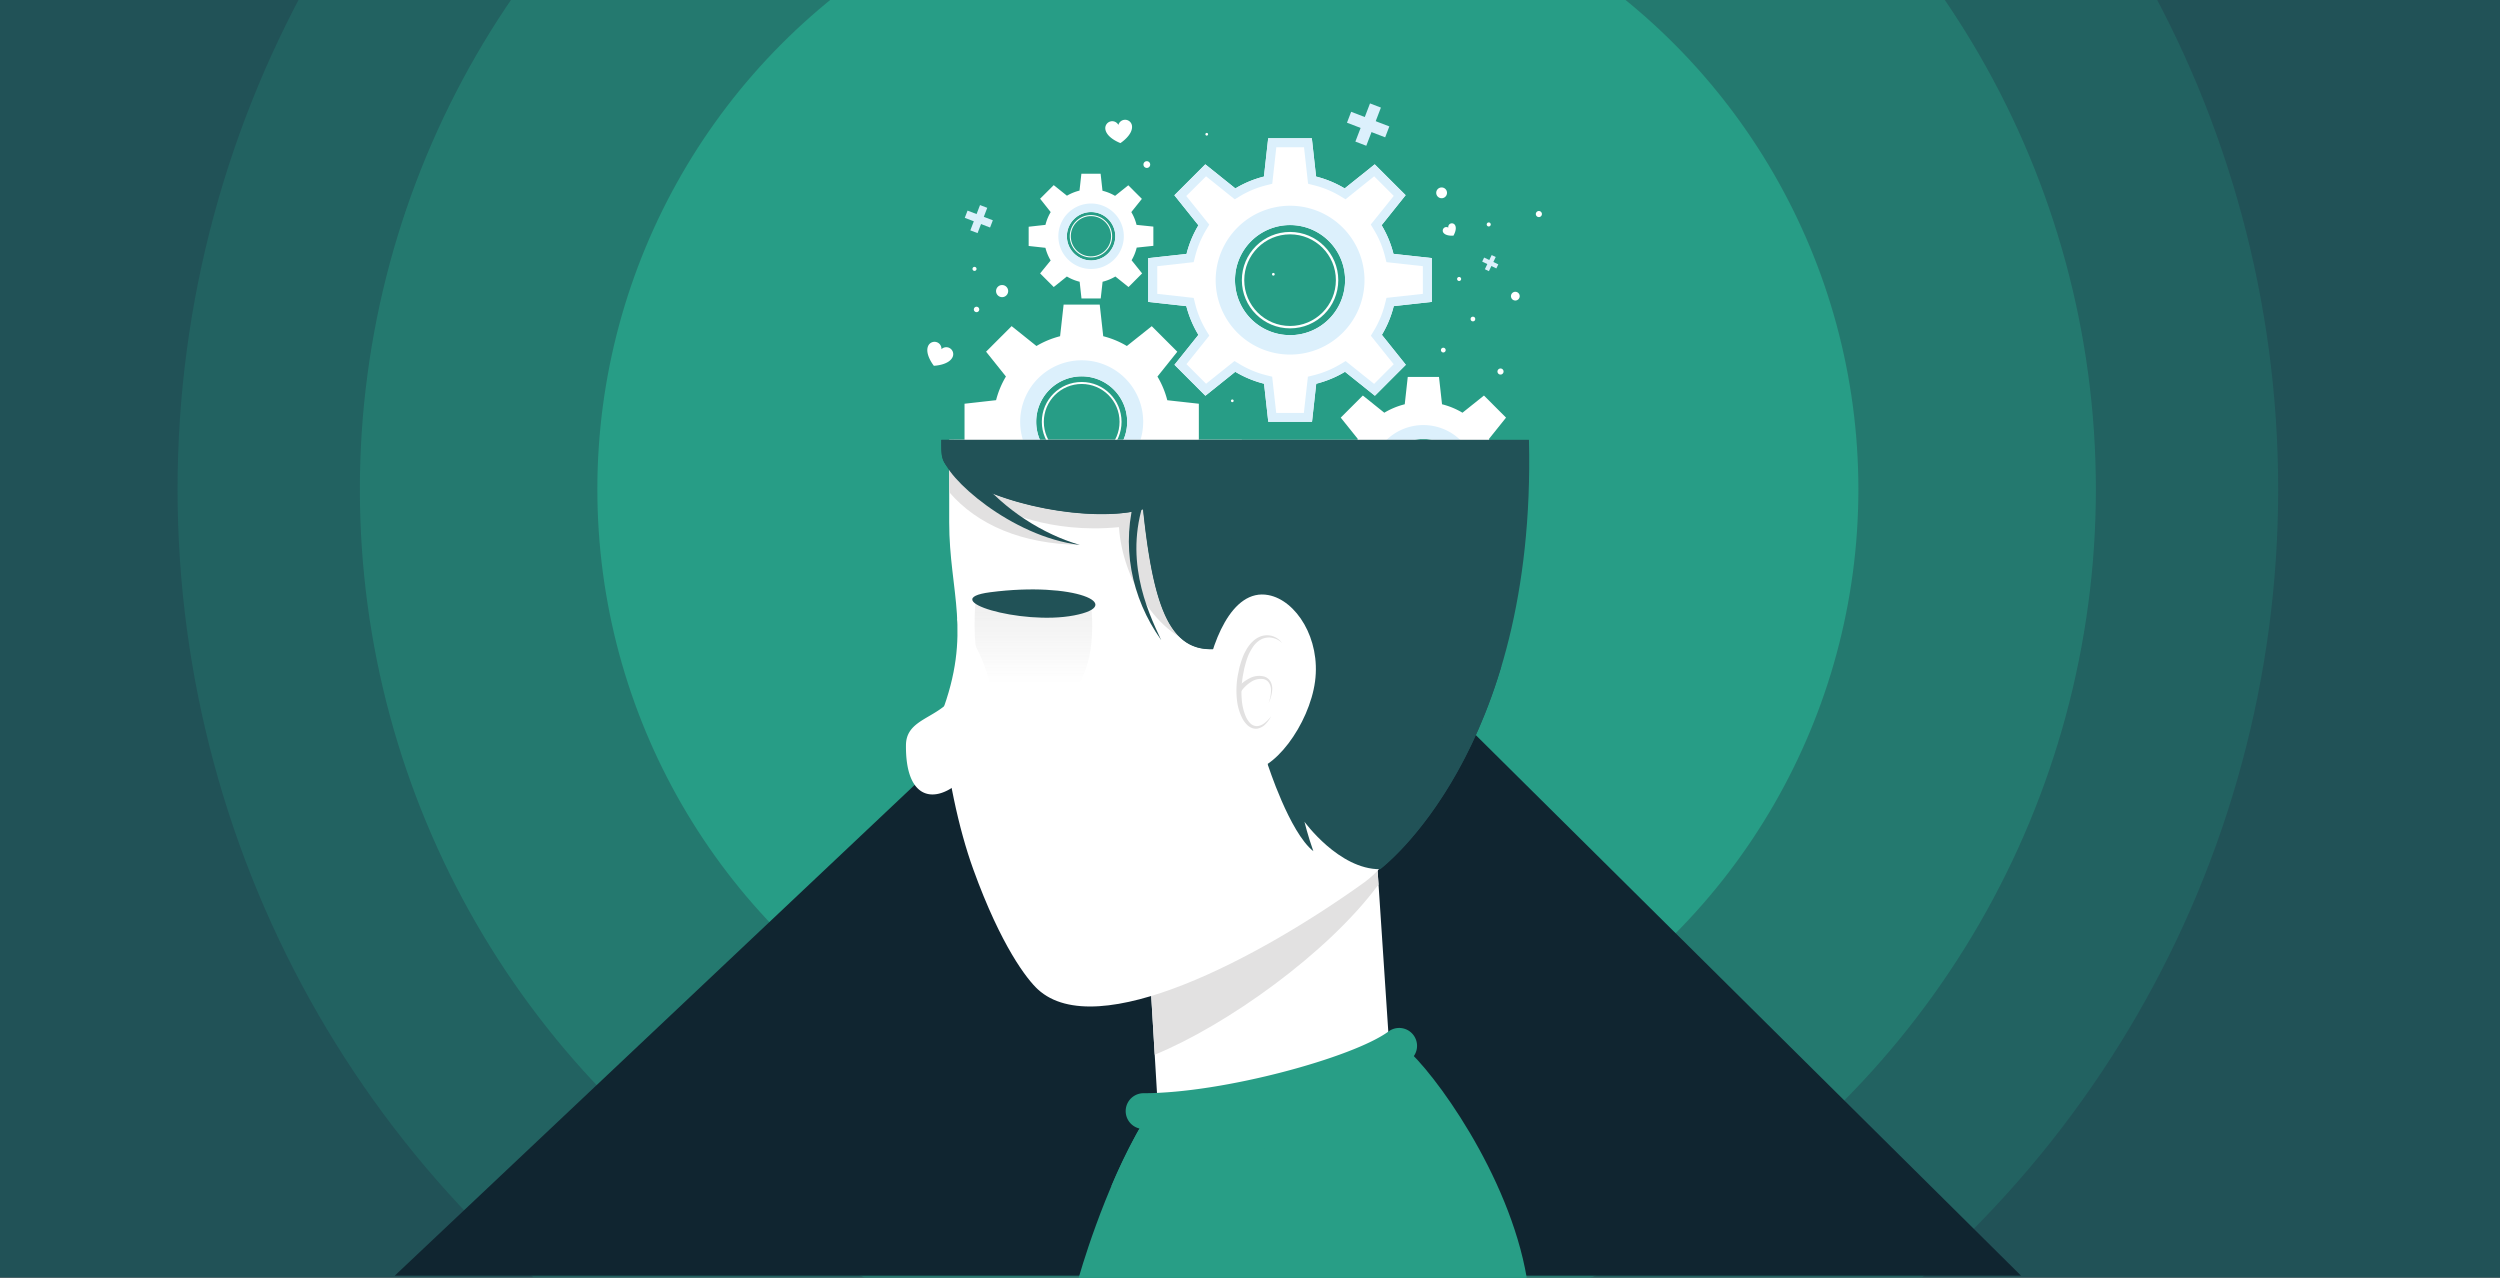 <svg xmlns="http://www.w3.org/2000/svg" xmlns:xlink="http://www.w3.org/1999/xlink" viewBox="0 0 978.38 500"><rect x="0" y="0" width="978.38" height="500" fill="#333333" stroke="none"/><defs><style>.a{fill:#215257;}.b,.c,.d{fill:#289e86;}.b{opacity:0.4;}.d{opacity:0.22;}.e{fill:#102530;}.f{fill:#fff;}.g,.h,.j,.k,.l,.m,.q,.r{fill:none;stroke:#fff;stroke-miterlimit:10;}.g{stroke-width:0.78px;}.h{stroke-width:1.23px;}.i{fill:#dcf0fc;}.j{stroke-width:0.41px;}.k{stroke-width:0.66px;}.l{stroke-width:0.67px;}.m{stroke-width:1.07px;}.n{fill:#e2e1e1;}.o{fill:url(#a);}.p{fill:#8c5930;}.q{stroke-width:0.94px;}.r{stroke-width:1.49px;}</style><linearGradient id="a" x1="404.42" y1="232.61" x2="404.42" y2="267.8" gradientUnits="userSpaceOnUse"><stop offset="0" stop-color="#ededed"/><stop offset="1" stop-color="#ededed" stop-opacity="0"/></linearGradient></defs><title>gear_mind</title><path class="a" d="M-12.56-10.79H978.91V503.44H-17.85S-12.56-8.67-12.56-10.79Z"/><circle class="b" cx="480.53" cy="191.49" r="339.69"/><circle class="c" cx="480.53" cy="191.49" r="246.75"/><circle class="d" cx="480.53" cy="191.49" r="411.04"/><polygon class="e" points="154.48 499.24 480.53 191.49 790.94 499.24 154.48 499.24"/><path class="f" d="M469.17,172.13V158l-12.35-1.37a34.72,34.72,0,0,0-3.85-9.26l7.77-9.72-10-10L441,135.41a34.6,34.6,0,0,0-9.25-3.83l-1.37-12.38H416.25l-1.38,12.38a34.88,34.88,0,0,0-9.25,3.83l-9.72-7.78-10,10,7.77,9.72a34.72,34.72,0,0,0-3.85,9.26L377.47,158v14.15l12.34,1.36a34,34,0,0,0,3.84,9.3l-7.75,9.68,10,10,9.67-7.75a34.44,34.44,0,0,0,9.31,3.87l1.37,12.3h14.14l1.37-12.3a34.44,34.44,0,0,0,9.31-3.87l9.67,7.75,10-10L453,182.79a34,34,0,0,0,3.84-9.3Zm-45.85,10.76a17.8,17.8,0,1,1,17.8-17.8A17.8,17.8,0,0,1,423.32,182.89Z"/><circle class="g" cx="423.32" cy="165.09" r="15.21"/><circle class="h" cx="423.32" cy="165.09" r="24.07"/><path class="i" d="M423.32,141a24.07,24.07,0,1,0,24.07,24.07A24.07,24.07,0,0,0,423.32,141Zm0,41.87a17.8,17.8,0,1,1,17.8-17.8A17.8,17.8,0,0,1,423.32,182.89Z"/><path class="f" d="M451.37,96.21V88.68L444.79,88A18.16,18.16,0,0,0,442.74,83l4.14-5.17-5.32-5.32-5.18,4.14a18.26,18.26,0,0,0-4.92-2L430.73,68H423.2l-.73,6.59a18.53,18.53,0,0,0-4.92,2l-5.17-4.14-5.33,5.32L411.19,83A18.48,18.48,0,0,0,409.14,88l-6.57.73v7.53l6.56.72a18.16,18.16,0,0,0,2.05,4.95L407.05,107l5.33,5.33,5.14-4.12a18.35,18.35,0,0,0,5,2.05l.72,6.55h7.53l.73-6.55a18.29,18.29,0,0,0,5-2.05l5.15,4.12,5.32-5.33-4.12-5.15a18.13,18.13,0,0,0,2-4.95ZM427,101.93a9.47,9.47,0,1,1,9.47-9.47A9.47,9.47,0,0,1,427,101.93Z"/><circle class="j" cx="426.97" cy="92.46" r="8.09" transform="translate(327.49 517.85) rotate(-89.06)"/><circle class="k" cx="426.97" cy="92.46" r="12.81" transform="translate(327.48 517.85) rotate(-89.06)"/><path class="i" d="M427,79.65a12.81,12.81,0,1,0,12.81,12.81A12.81,12.81,0,0,0,427,79.65Zm0,22.28a9.47,9.47,0,1,1,9.47-9.47A9.47,9.47,0,0,1,427,101.93Z"/><path class="f" d="M596.68,193.24V181L586,179.83a29.48,29.48,0,0,0-3.33-8l6.72-8.39-8.64-8.65-8.41,6.73a29.44,29.44,0,0,0-8-3.31l-1.19-10.7H550.93l-1.18,10.7a29.51,29.51,0,0,0-8,3.31l-8.4-6.73-8.65,8.65,6.72,8.39a29.78,29.78,0,0,0-3.32,8L517.42,181v12.23l10.66,1.18a29.91,29.91,0,0,0,3.32,8l-6.7,8.37,8.65,8.65,8.36-6.69a29.76,29.76,0,0,0,8,3.34l1.17,10.63h12.23l1.18-10.63a29.9,29.9,0,0,0,8-3.34l8.36,6.69,8.64-8.65-6.7-8.37a29.61,29.61,0,0,0,3.33-8Zm-39.63,9.3a15.39,15.39,0,1,1,15.38-15.38A15.38,15.38,0,0,1,557.05,202.54Z"/><circle class="l" cx="557.05" cy="187.16" r="13.14" transform="translate(292.79 712.04) rotate(-81.85)"/><circle class="m" cx="557.05" cy="187.16" r="20.8" transform="translate(292.98 712.13) rotate(-81.87)"/><path class="i" d="M557.05,166.35a20.81,20.81,0,1,0,20.8,20.81A20.81,20.81,0,0,0,557.05,166.35Zm0,36.19a15.39,15.39,0,1,1,15.38-15.38A15.38,15.38,0,0,1,557.05,202.54Z"/><polygon class="f" points="544.05 414.88 533.28 252.42 442.54 255.54 453.03 431.76 544.05 414.88"/><path class="n" d="M539.48,346.16l-6.2-93.74-90.74,3.13,9.36,157.21C479.92,401.28,519.64,373.08,539.48,346.16Z"/><path class="f" d="M533.86,345.36c-41.09,29.51-104.52,63.1-127.68,41.84-4.2-3.85-14.4-16.88-25.29-47-5.73-15.86-10.35-37.25-12.54-60.67,12.2-32,3.12-47.83,3.12-75.05V172.11H572.58S574.94,315.84,533.86,345.36Z"/><path class="n" d="M422.57,213.25c-15-4.39-30.71-14.17-30.71-14.17s18.29,9.95,46.05,7.22c1.28,20.21,15.72,45.72,36.74,47.33,2.08-7.86,5.13-33.21,5.13-33.21L486,172.11H371.47V192.6C382.51,205.43,399.94,212.9,422.57,213.25Z"/><path class="o" d="M381.78,234.81c-1.1,16.44-1.49,43,24.71,41.54s20.41-40.08,20.41-40.08S395,233.52,381.78,234.81Z"/><path class="a" d="M387.55,231.77c33.05-4.29,53.53,5.07,32.79,9.07S365.75,234.59,387.55,231.77Z"/><path class="a" d="M598.36,172.11H368.43c0,6.42-.26,8.55,4.57,12.49,16,13,55.1,20.26,74.39,14.66,4.46,42.75,12.08,58.58,32.91,54,12,69.86,59.79,86.91,59.79,86.91S601.33,294.69,598.36,172.11Z"/><path class="a" d="M561.61,285.06l1.47-9.68s-16.13,18.18-24.92,22c4.69-14.07,1.33-49.07-5-54A57.71,57.71,0,0,1,525.26,264c-.29-25.8-34-54.83-37.53-66.26-5.86,6.74-8,22.73-8,22.73s-6.14-17.63-26.95-27.38a85.19,85.19,0,0,0-37.57-7.83s6.21,5.44,10,6.61c-23.91-1.93-42.2-12.61-51.93-19.71h-4.92c0,6.42-.26,8.55,4.58,12.49,15.95,13,55.09,20.26,74.38,14.66,4.46,42.75,12.08,58.58,32.91,54,12,69.86,59.79,86.91,59.79,86.91s30.73-22.84,47.59-79.72C575.43,282.72,561.61,285.06,561.61,285.06Z"/><path class="f" d="M374.55,241.89c11.5,43.63-19.89,33-20,49.74-.37,41.54,42.64,8.08,32.29-26.29A66.3,66.3,0,0,0,374.55,241.89Z"/><path class="p" d="M456.61,104.59l-.05.66C456.46,104.89,456.5,104.7,456.61,104.59Z"/><path class="f" d="M514.65,266.66c-2.22,16.69-16.45,36.44-27.42,35s-18.06-16.19-15.83-32.88,10.55-38.66,25-35.89C507.28,234.94,516.88,250,514.65,266.66Z"/><path class="a" d="M444.6,193.18c-6.14,19.92-2,40.7,9.84,57.33-5.65-11.86-15.16-32.91-5.7-57.14C447.82,190.61,444.6,193.18,444.6,193.18Z"/><path class="a" d="M368.87,178.53c.79,8.2,27,31.55,53.7,34.72-14.19-4.07-29.74-13.89-39.71-26.42C388.9,191.36,368.87,178.53,368.87,178.53Z"/><path class="f" d="M560.34,118.15V101l-15-1.65a41.48,41.48,0,0,0-4.65-11.21l9.4-11.75L538,64.32l-11.76,9.42a41.33,41.33,0,0,0-11.19-4.64l-1.66-15H496.31l-1.66,15a41.33,41.33,0,0,0-11.19,4.64L471.7,64.32l-12.1,12.1L469,88.17a41.48,41.48,0,0,0-4.65,11.21l-15,1.65v17.12l14.92,1.65A42.06,42.06,0,0,0,469,131.05l-9.37,11.71,12.1,12.11,11.7-9.37a41.85,41.85,0,0,0,11.26,4.67l1.65,14.89h17.12l1.65-14.89a41.85,41.85,0,0,0,11.26-4.67l11.7,9.37,12.1-12.11-9.37-11.71a41.72,41.72,0,0,0,4.64-11.25Zm-55.47,13a21.54,21.54,0,1,1,21.53-21.53A21.53,21.53,0,0,1,504.87,131.17Z"/><path class="i" d="M560.34,101l-15-1.65a41.48,41.48,0,0,0-4.65-11.21l9.4-11.75L538,64.32l-11.76,9.42a41.33,41.33,0,0,0-11.19-4.64l-1.66-15H496.31l-1.66,15a41.33,41.33,0,0,0-11.19,4.64L471.7,64.32l-12.1,12.1L469,88.17a41.48,41.48,0,0,0-4.65,11.21l-15,1.65v17.12l14.92,1.65A42.06,42.06,0,0,0,469,131.05l-9.37,11.71,12.1,12.11,11.7-9.37a41.85,41.85,0,0,0,11.26,4.67l1.65,14.89h17.12l1.65-14.89a41.85,41.85,0,0,0,11.26-4.67l11.7,9.37,12.1-12.11-9.37-11.71a42.06,42.06,0,0,0,4.65-11.25l14.92-1.65Zm-3.5,14-14.23,1.57L542,119a37.88,37.88,0,0,1-4.26,10.3l-1.25,2.09,8.94,11.16-7.67,7.68-11.15-8.94-2.09,1.26a38.13,38.13,0,0,1-10.31,4.28l-2.36.59-1.58,14.19H499.45l-1.58-14.19-2.36-.59a38.13,38.13,0,0,1-10.31-4.28l-2.09-1.26L472,150.18l-7.67-7.68,8.94-11.16L472,129.25a37.88,37.88,0,0,1-4.26-10.3l-.59-2.36L452.9,115V104.17l14.24-1.58.6-2.35A38,38,0,0,1,472,90l1.25-2.09-9-11.2L472,69l11.21,9,2.09-1.25a37.7,37.7,0,0,1,10.25-4.24l2.35-.6,1.59-14.28h10.84l1.59,14.28,2.35.6a37.83,37.83,0,0,1,10.25,4.24L526.57,78l11.21-9,7.67,7.67-9,11.2L537.73,90A37.92,37.92,0,0,1,542,100.23l.59,2.36,14.25,1.58Z"/><circle class="q" cx="504.87" cy="109.64" r="18.4"/><circle class="r" cx="504.87" cy="109.64" r="29.12"/><path class="i" d="M504.87,80.52A29.12,29.12,0,1,0,534,109.64,29.12,29.12,0,0,0,504.87,80.52Zm0,50.65a21.54,21.54,0,1,1,21.53-21.53A21.53,21.53,0,0,1,504.87,131.17Z"/><path class="f" d="M565.77,137a.93.93,0,1,1-.93-.92A.93.93,0,0,1,565.77,137Z"/><circle class="f" cx="576.43" cy="124.85" r="0.92"/><path class="f" d="M588.42,145.4a1.19,1.19,0,1,1-1.19-1.19A1.18,1.18,0,0,1,588.42,145.4Z"/><path class="f" d="M450.13,64.4a1.32,1.32,0,1,1-1.32-1.32A1.32,1.32,0,0,1,450.13,64.4Z"/><path class="f" d="M472.78,52.55a.52.52,0,0,1-.52.52.52.52,0,0,1-.53-.52.53.53,0,0,1,.53-.53A.52.52,0,0,1,472.78,52.55Z"/><path class="f" d="M566.29,75.46a2.11,2.11,0,1,1-2.1-2.1A2.1,2.1,0,0,1,566.29,75.46Z"/><path class="f" d="M583.41,87.84a.79.79,0,0,1-1.58,0,.79.79,0,1,1,1.58,0Z"/><path class="f" d="M394.55,113.92a2.37,2.37,0,1,1-2.37-2.37A2.37,2.37,0,0,1,394.55,113.92Z"/><path class="f" d="M383.23,121a1.06,1.06,0,1,1-2.11,0,1.06,1.06,0,0,1,2.11,0Z"/><path class="f" d="M382.17,105.23a.79.79,0,1,1-.79-.79A.79.79,0,0,1,382.17,105.23Z"/><circle class="f" cx="498.33" cy="107.34" r="0.53"/><path class="f" d="M482.79,156.86a.52.52,0,0,1-.52.52.52.52,0,0,1-.53-.52.53.53,0,0,1,.53-.53A.52.52,0,0,1,482.79,156.86Z"/><path class="f" d="M594.74,115.9a1.71,1.71,0,1,1-1.71-1.71A1.72,1.72,0,0,1,594.74,115.9Z"/><path class="f" d="M571.82,109.18a.79.79,0,1,1-.79-.79A.79.79,0,0,1,571.82,109.18Z"/><path class="f" d="M603.43,83.76a1.19,1.19,0,1,1-1.18-1.18A1.18,1.18,0,0,1,603.43,83.76Z"/><rect class="i" x="381.54" y="80.43" width="3.03" height="10.6" transform="translate(56.01 -131.34) rotate(20.96)"/><rect class="i" x="381.54" y="80.43" width="3.03" height="10.6" transform="translate(600.14 -241.31) rotate(110.96)"/><rect class="i" x="533.15" y="40.75" width="4.57" height="16" transform="translate(52.86 -188.3) rotate(20.96)"/><rect class="i" x="533.15" y="40.75" width="4.57" height="16" transform="translate(772.49 -433.82) rotate(110.96)"/><rect class="i" x="582.37" y="99.87" width="1.76" height="6.15" transform="translate(237.6 583.89) rotate(-64.31)"/><rect class="i" x="582.37" y="99.87" width="1.76" height="6.15" transform="translate(102.32 -242.72) rotate(25.7)"/><path class="f" d="M567.43,87.62a1.42,1.42,0,0,0-.62,1.47,1.41,1.41,0,0,0-2,1.88c1,1.55,4,1.25,4,1.25s1.58-2.6.59-4.16A1.42,1.42,0,0,0,567.43,87.62Z"/><path class="f" d="M440,46.89a2.73,2.73,0,0,0-2.32,2,2.72,2.72,0,0,0-5.11,1.57C433,54,438.48,56,438.48,56s4.93-3.17,4.53-6.72A2.71,2.71,0,0,0,440,46.89Z"/><path class="f" d="M371.44,136.12a2.72,2.72,0,0,0-3,.53,2.72,2.72,0,0,0-5.19-1.29c-1.46,3.21,2.22,7.79,2.22,7.79s5.86-.19,7.34-3.43A2.72,2.72,0,0,0,371.44,136.12Z"/><path class="n" d="M501.73,251.65a7.1,7.1,0,0,0-3-1.81,8.14,8.14,0,0,0-1.67-.35,7.47,7.47,0,0,0-3.26.6c-.25.12-.48.28-.72.41a3.58,3.58,0,0,0-.68.47,9.34,9.34,0,0,0-1.22,1.13,8.91,8.91,0,0,0-1,1.33,22.79,22.79,0,0,0-1.63,3,31,31,0,0,0-1.1,3.29L487,261.4c-.13.57-.22,1.15-.34,1.72l-.33,1.72c-.07.58-.18,1.16-.23,1.74a34.38,34.38,0,0,0-.15,6.95,21.17,21.17,0,0,0,1.51,6.68,8.82,8.82,0,0,0,1.77,2.77,3.61,3.61,0,0,0,2.78,1.19,5.41,5.41,0,0,0,3-1.31,16.07,16.07,0,0,0,2.47-2.54,13.44,13.44,0,0,1-2.1,2.95,6.08,6.08,0,0,1-3.28,1.88,4.34,4.34,0,0,1-2-.19,5.89,5.89,0,0,1-1.74-1,10.06,10.06,0,0,1-2.3-3.08,20.91,20.91,0,0,1-2-7.17,33.54,33.54,0,0,1,.05-7.36c.06-.61.17-1.22.26-1.82l.37-1.8c.13-.59.24-1.19.38-1.79l.53-1.77a32.26,32.26,0,0,1,1.31-3.46l.89-1.64a14.86,14.86,0,0,1,1.07-1.56,9.93,9.93,0,0,1,1.27-1.41,7.84,7.84,0,0,1,1.49-1.2,3.85,3.85,0,0,1,.84-.47c.3-.13.58-.29.88-.4a8.25,8.25,0,0,1,1.89-.39,7,7,0,0,1,3.67.68A6.88,6.88,0,0,1,501.73,251.65Z"/><path class="n" d="M484.15,269.31a15.42,15.42,0,0,1,4.69-3.76,7.92,7.92,0,0,1,6-.76,4.32,4.32,0,0,1,2.4,2,5.78,5.78,0,0,1,.66,2.91,14,14,0,0,1-1.5,5.53,13.72,13.72,0,0,0,1-5.51,5.18,5.18,0,0,0-.8-2.53,3.44,3.44,0,0,0-2.05-1.41,6.82,6.82,0,0,0-5,1.12,13.63,13.63,0,0,0-3.84,3.69Z"/><path class="a" d="M496.14,299.17s8.49,26.55,17.84,33.95c-2.17-6.09-3.48-11.53-3.48-11.53s13.49,18.66,29.59,18.58C529.21,318.76,496.14,299.17,496.14,299.17Z"/><path class="c" d="M549.91,410.1c10.86,8.92,40.72,49.58,47.59,90H422.15s9.54-34.54,25.45-61.32C491.06,434.51,549.91,410.1,549.91,410.1Z"/><path class="c" d="M553.14,413.12a42.85,42.85,0,0,0-3.23-3s-58.85,24.41-102.31,28.68a216.74,216.74,0,0,0-12.66,25.39C475.75,459,528.37,441.46,553.14,413.12Z"/><path class="c" d="M447.54,441.83h0a7,7,0,0,1,0-14h0c31.29,0,82.16-14.06,95.87-24.17a7,7,0,1,1,8.31,11.27C535.78,426.68,482.4,441.83,447.54,441.83Z"/></svg>